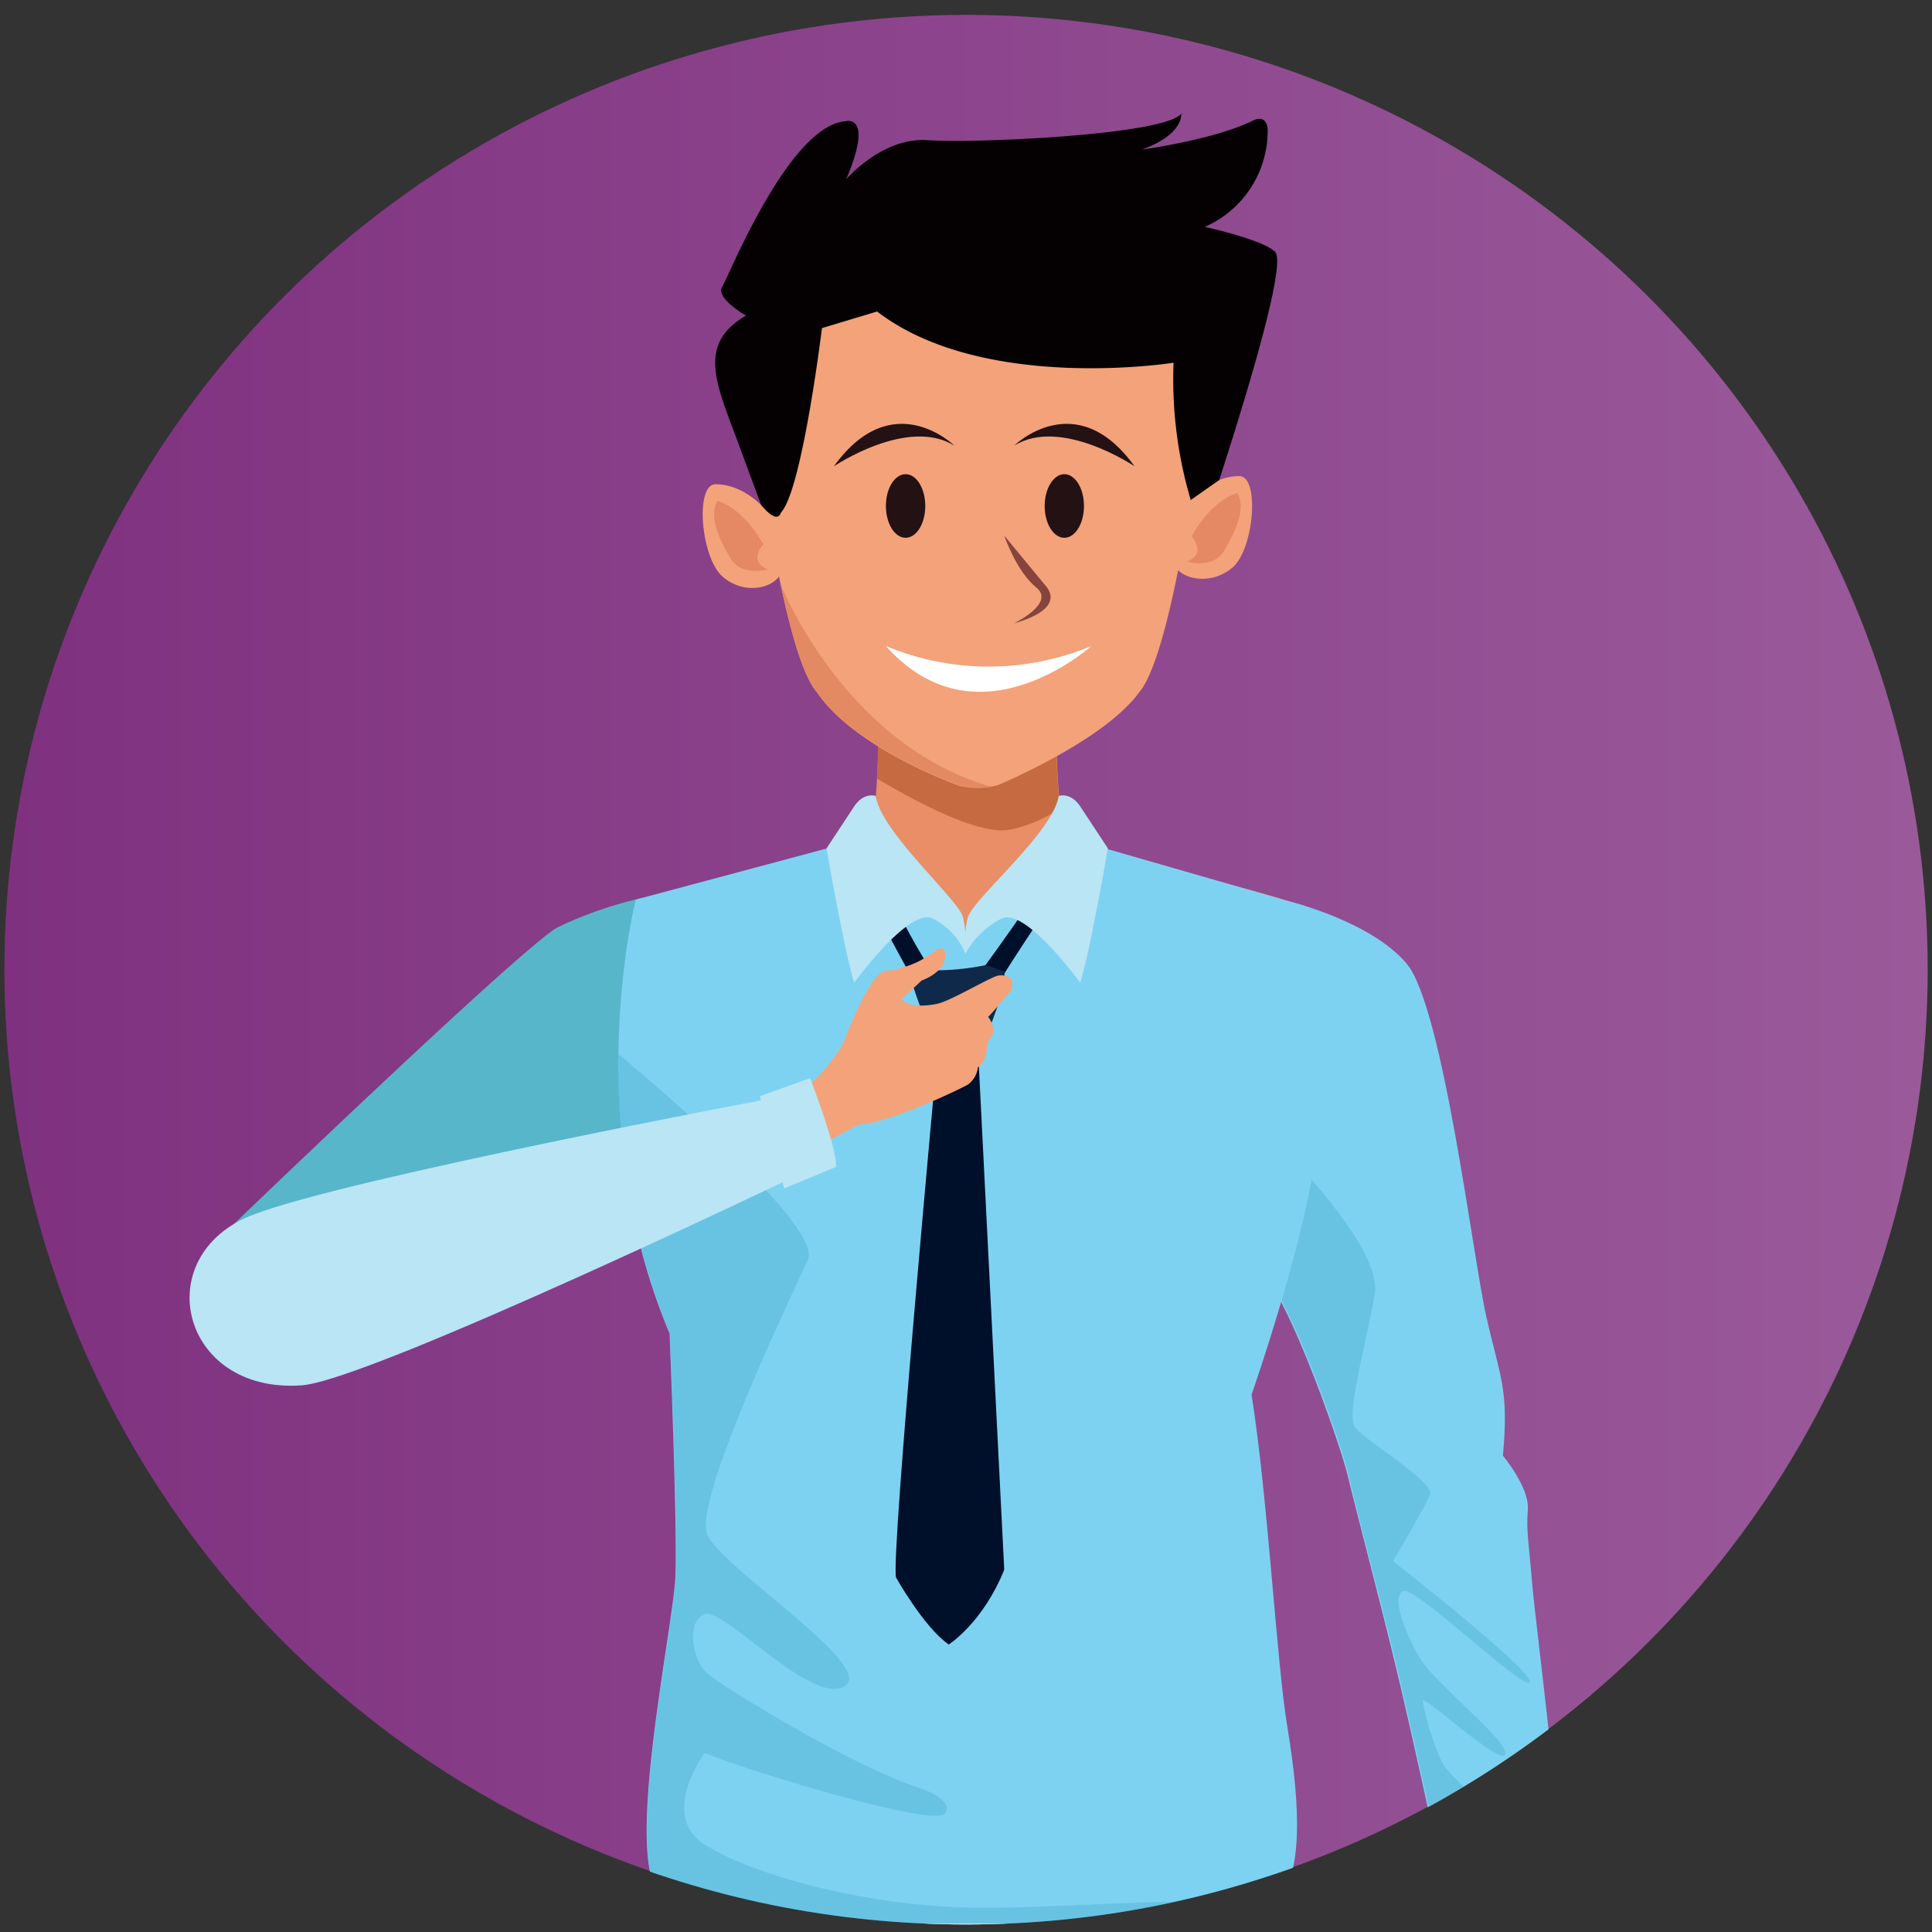 <svg xmlns="http://www.w3.org/2000/svg" xmlns:xlink="http://www.w3.org/1999/xlink" viewBox="0 0 232.65 232.65"><rect x="0" y="0" width="232.65" height="232.65" fill="#333333" stroke="none"/><defs><style>.a{fill:none;}.b{fill:url(#a);}.c{clip-path:url(#b);}.d{fill:#58b6cb;}.e{fill:#7ed2f1;}.f{fill:#47adcb;}.f,.n{opacity:0.4;}.f,.i,.n{isolation:isolate;}.g{fill:#523932;}.h{fill:#0e3251;}.i{fill:#002037;opacity:0.6;}.j{fill:#000814;}.k{fill:#e98e66;}.l{fill:#c66a42;}.m{fill:#f4a27a;}.n{fill:#cf6244;}.o{fill:#e38a62;}.p{fill:#000f2a;}.q{fill:#0f294a;}.r{fill:#b9e5f4;}.s{fill:#316c8e;}.t{fill:#91afb8;}.u{fill:#d5e5e9;}.v{fill:#050001;}.w{fill:#fff;}.x{fill:#231114;}.y{fill:#85453e;}</style><linearGradient id="a" x1="0.53" y1="116.74" x2="232.13" y2="116.74" gradientUnits="userSpaceOnUse"><stop offset="0" stop-color="#7f317f"/><stop offset="1" stop-color="#9a5a9a"/></linearGradient><clipPath id="b"><path class="a" d="M232.13,116.74c0,63.49-51.85,115-115.8,115S.53,180.23.53,116.74,52.37,1.79,116.33,1.79,232.13,53.26,232.13,116.74Z"/></clipPath></defs><ellipse class="b" cx="116.33" cy="116.74" rx="115.8" ry="114.95"/><g class="c"><path class="d" d="M77.28,108.15a47.74,47.74,0,0,0-10.1,3.5C63,113.88,28,147.56,28,147.56V148l15.35,9.89s27.37-17.23,32.86-21S77.28,108.15,77.28,108.15Z"/><path class="e" d="M155,108.48s10,2.37,14.38,7.55,7.95,35.21,9.6,42.51,2.75,8.72,2,16.75c0,0,3.22,3.83,3,6.5s.17,4.34.5,8.68c.38,4.71,3.94,31.75,3.51,37.26-.33,4.37-13.53,1.67-13.53,1.67s-4.23-20-6.72-30.1c-1.82-7.48-4.53-17.73-5.46-21.64s-8.42-25.36-11.59-25.28Z"/><path class="f" d="M188.06,227.72c0-.14,0-.36,0-.55-2.29,0-4.82-3.5-6.81-4.12-2.16-.69-3.47,2.77-5.71,3.32s2.2-6.6,2.62-8.17-3.64-4.16-4.57-6.1a33,33,0,0,1-2.28-7.29c0-.88,9.47,8,9.94,6.42s-8.5-8.5-10.32-11.64-3.43-7.48-1.91-8,14.81,12.33,15.19,10.94S167.75,188,167.75,188s3.81-6.42,4.44-8-8-6.61-9.05-8.18,1.4-10.07,2.41-16-12.47-18.94-12.47-18.94c-.68.19-.51,2.26-1,2.74l-1.23,12.81c3.18-.08,10.71,21.38,11.59,25.28s3.6,14.13,5.46,21.64c2.45,10.15,6.73,30.11,6.73,30.11S187.72,232.14,188.06,227.72Z"/><path class="g" d="M81.9,418.7s5,4.71,17.51,1.39l14.21-153.4h5.07l14.17,153.4c12.52,3.32,17.51-1.39,17.51-1.39s5.12-137.12,4.57-158.65c-.38-14.85-1.73-37-1.73-37l-37.06,2-35.82-3.43s-2.62,23.54-3,38.39c-.3,11.67,1,57.32,2.37,96.66,0,0,.67,33.35-.38,35.68a2.7,2.7,0,0,0-.17,3.25,12.38,12.38,0,0,1,1.22,4.05s-2.66,2.59-1.94,4.05a19.1,19.1,0,0,0,2.41,3.4s-2.58,1.31-2.41,2.48,2.58,3.5,2.28,4.3S78.68,417,81.9,418.7Z"/><path class="h" d="M81.89,418.7s5,4.71,17.51,1.39l14.22-153.4h5.07l14.17,153.4c12.52,3.32,19.41-2.19,19.41-2.19s3.26-136.32,2.71-157.85c-.38-14.85-1.73-37-1.73-37l-37,2-35.83-3.43s-2.62,23.54-3,38.39c-.3,11.67,1.06,57.32,2.37,96.66,0,0,.67,33.35-.38,35.68a2.7,2.7,0,0,0-.17,3.25,12.38,12.38,0,0,1,1.22,4.05s-2.66,2.59-1.94,4.05a19.1,19.1,0,0,0,2.41,3.4s-2.58,1.31-2.41,2.48,2.58,3.5,2.28,4.3S78.68,417,81.89,418.7Z"/><path class="i" d="M154,237c-.09-1.93-.21-3.72-.3-5.36-11.67,1.64-53.54,6.71-74.31-.62-.13,1.13-.21,2.37-.34,3.61,0,.14,0,.33,0,.47s0,.44,0,.62,0,.59-.09.91c0,.15,0,.3,0,.41-.68,7.4-1.31,16.12-1.48,23-.3,11.68,1.06,57.33,2.37,96.66,0,0,.67,33.35-.38,35.69,0,0-1.23,1.16-.17,3.25a12.31,12.31,0,0,1,1.22,4.05s-2.66,2.59-1.94,4.05a19.28,19.28,0,0,0,2.41,3.39s-2.58,1.31-2.41,2.48,2.58,3.5,2.28,4.31c-.21.54-1.06,1.78-.59,3.06,3.51.07,6.6,1.46,9.18.73,3.64-1.06-8.63-3.79-6.14-6.49s8.25,2.08,9.14,0-8.46-6.79-11.12-8.61,1.77-4.42,4-6.79-2.2-17.74-4-22.41S82.7,357,85,354.13s-3.21-6-3.8-9.38,3.3-8.07,4-13S81.47,316.11,79.44,314s2-29.19,3.72-31.78-1.44-6.24-2-10.7,8.42-15.61,9.65-21.27c.84-3.9-.64-8.39-1.65-10.73A150.31,150.31,0,0,0,154,237Z"/><path class="j" d="M153.84,233.59c-.34-6.16-.6-10.51-.6-10.51l-37.05,2-35.82-3.43s-.59,5.15-1.23,12.12C89.8,236.11,121.4,241.58,153.84,233.59Z"/><path class="k" d="M156.88,111.06c-.33-1.31-.67-2.11-1-2.26-2.2-1.06-27.2-7.3-27.2-7.3-1.39-2.08-1.48-12.84-1.48-12.84l-10.61-3.43v0l-.09,0-.08,0v0l-10.62,3.43s-.08,10.76-1.48,12.84c0,0-25,6.24-27.2,7.3-.29.15-.63,1-.93,2.26l40,1.9Z"/><path class="l" d="M121.48,99.93a16,16,0,0,0,6.18-2.62c-.47-3.83-.51-8.65-.51-8.65l-10.62-3.43v0l-.08,0-.09,0v0l-10.61,3.43s0,2.33-.17,5.07C109.17,95.88,117.51,100.59,121.48,99.93Z"/><path class="m" d="M142.34,61.45s2.7-4.09,6.89-4.12c2.5,0,1.78,8.79-.8,11s-6.31,1.53-7.15-.51Z"/><path class="n" d="M142.93,67.61s3.13,1,4.48-1.31,2.67-5,1.61-6.94c0,0-2.88.59-5.54,5.22C143.48,64.58,145.42,66.66,142.93,67.61Z"/><path class="m" d="M120.17,94.54s12.69-5.25,17-11.16c3.59-4.16,6.55-25.26,7-28.54,0-.11,0-.22,0-.33v-.14a17.63,17.63,0,0,0,.13-2c0-12.66-11.89-22.91-26.57-22.91S91.24,39.66,91.24,52.32a15.28,15.28,0,0,0,.17,2.45s3,24.12,7,28.64c4.61,6.79,17,11.17,17,11.17A9.1,9.1,0,0,0,120.17,94.54Z"/><path class="m" d="M93.06,62.43s-2.71-4.09-6.9-4.12c-2.49,0-1.77,8.79.81,11.09s6.3,1.53,7.15-.51Z"/><path class="n" d="M92.47,68.56s-3.13.94-4.49-1.32-2.66-5-1.6-6.93c0,0,2.87.58,5.54,5.22C91.92,65.53,90,67.64,92.47,68.56Z"/><path class="o" d="M115.43,94.53a9.32,9.32,0,0,0,3.9.19C101.56,89.61,94,70.34,94,70.34c1.19,5.66,2.71,11.09,4.36,13C103,90.15,115.43,94.53,115.43,94.53Z"/><path class="e" d="M76.56,108.33s-6.8,26.45,4.07,52.25c0,0,.93,22.66.71,29.12-.16,6-6.89,36.64-1.18,38.86,0,0,37.85,9.34,72.07.59,0,0,6.56,1.24,2.79-21.2-1.31-7.89-2.32-27.48-4.31-40,0,0,6.94-19.82,7.87-30.47,1-11.35-1.44-28.39-1.44-28.39l-28.76-8.28s-10,11.53-12.14,11.49c-1.69,0-7.49-7.92-11.59-11.49Z"/><path class="p" d="M112.85,127.2s-5.62,60.54-4.95,62.76c0,0,3.35,6,6.35,8.07,0,0,4.1-2.6,6.68-9l-3.13-62.11Z"/><path class="p" d="M117.8,117.41s8-10.84,9.86-14.6l1.69,1.76s-7.7,11.2-10,15.29Z"/><path class="p" d="M110.36,118.72s-5.63-10-6.56-12.77l1.82-1.39s3.72,8.4,7.23,13.32Z"/><path class="q" d="M109.64,117.75s2.11,7,3.72,8.53,4.48.62,4.48.62,3.47-7.51,3.09-9.92l-2.2-.77a30.12,30.12,0,0,1-7.06.62Z"/><path class="f" d="M118.9,229.73c-14.38.08-28.51-4.08-34.05-7.62s0-11,0-11c7.11,2.77,27.71,8.87,28.93,7.3s-2.7-3-2.7-3c-8.38-2.59-24.07-12.33-25.89-13.9s-2.62-6.24-.34-7.12,12.82,11,16.84,8.69S87,188.87,85.19,184.85s10.07-28.64,12.1-33.17c1.73-3.83-17.13-20-22.8-24.74a83.77,83.77,0,0,0,6.18,33.68s.93,22.66.72,29.12c-.17,6-6.9,36.64-1.19,38.86,0,0,37.14,9.16,71.1.81C146.73,228.17,130.28,229.66,118.9,229.73Z"/><path class="r" d="M96.15,141.46S44.5,166.24,36.34,166.82c-14.63,1.06-18.57-15.65-5.88-20.54,11.55-4.45,62.81-14.09,62.81-14.09Z"/><path class="r" d="M105.45,95.85s-1.39-.51-2.58,1.24l-3.34,5.07s2.2,12.74,3.34,16.17c0,0,6.52-9,9.39-7.74a8.09,8.09,0,0,1,4,4.27,14.09,14.09,0,0,0-.3-4.42C115.44,108.33,106.13,100.26,105.45,95.85Z"/><path class="r" d="M127.49,95.85s1.39-.51,2.58,1.24l3.34,5.07s-2.2,12.74-3.34,16.17c0,0-6.52-9-9.39-7.74a10.27,10.27,0,0,0-4.44,4.27,13.44,13.44,0,0,1,.29-4.34C117,108.4,126.81,100.26,127.49,95.85Z"/><path class="s" d="M81.89,228.49s-1,6.24-.59,6.67a4.34,4.34,0,0,0,2.88.73c.51-.25,1-6.64,1-6.64s.17-.76-.38-1C83.75,227.94,82,227.46,81.89,228.49Z"/><path class="s" d="M96,230.93s-1.06,6.24-.6,6.68a4.4,4.4,0,0,0,2.88.73c.55-.26,1-6.64,1-6.64s.17-.77-.38-1C97.84,230.38,96.15,229.87,96,230.93Z"/><path class="s" d="M148.38,229.33s1.06,6.24.59,6.68a4.19,4.19,0,0,1-2.87.73c-.55-.26-1-6.64-1-6.64s-.17-.77.38-1C146.52,228.78,148.21,228.31,148.38,229.33Z"/><path class="s" d="M134.3,231.77s1.06,6.24.59,6.68a4.33,4.33,0,0,1-2.88.73c-.5-.25-1-6.64-1-6.64s-.17-.77.38-1C132.44,231.23,134.13,230.72,134.3,231.77Z"/><path class="t" d="M123.17,238.23a.54.54,0,0,1-.59.52H108.33a.55.55,0,0,1-.6-.52v-6.09a.55.55,0,0,1,.6-.51h14.25a.54.54,0,0,1,.59.51Z"/><path class="u" d="M123.17,232.43v-.29a.54.54,0,0,0-.59-.51H108.33a.55.55,0,0,0-.6.51v.29Z"/><path class="e" d="M175.66,236.85l-2-8.5,15-1.25.25,8.8Z"/><path class="v" d="M91.66,60.82s-1.48-4-3.08-8.32C86.12,45.93,84.09,41.33,89.84,38c0,0-3.72-2.08-2.87-3.47S95.05,15,101.9,14.59c0,0,3.34-.88,0,7,0,0,4.35-5.11,9.85-4.71s28.64-.62,30.5-3.21c0,0,.34,2.52-4.74,4.34,0,0,8.5-1.13,13.32-3.46,0,0,1.61-.95,1.82.95a12.62,12.62,0,0,1-7.57,11.82s7,1.53,8.46,3-3.72,18.17-6.72,27.48l-3.43,2.41a51,51,0,0,1-2.07-16.53s-22.93,3.65-35.7-6.17l-6.64,2s-2.37,19.37-4.91,22.18C94,61.66,93.82,63.37,91.66,60.82Z"/><path class="m" d="M101.52,125.69s3.17-8.65,5.16-8.79a11.43,11.43,0,0,0,6.17-2.59s.6-.26.81,0,.76,2.44-2.67,3.76l-2.32,2.15c-.3.25,1,1.31,4.18.66,1.61-.33,6.39-3.22,7.36-3.4a2.19,2.19,0,0,1,1.44.26,1.54,1.54,0,0,1,0,1.71c-.21.11-1.82,2.19-2.66,3,0,0,1.43,1.68-.09,3,0,0,0,2.48-1.14,3.06a3,3,0,0,1-1.18,2.08c-1,.59-9.65,4.71-13.12,4.82L98,138.28a43.29,43.29,0,0,1-2-6.39A21.76,21.76,0,0,0,101.52,125.69Z"/><path class="r" d="M97.55,129.83s3.21,8.17,3.13,10.69l-6.26,2.59L91.5,132Z"/><path class="w" d="M106.68,77.79a32.07,32.07,0,0,0,24.74,0S117.72,90.2,106.68,77.79Z"/><path class="x" d="M109.05,64.76c1.31,0,2.37-1.71,2.37-3.83s-1.06-3.83-2.37-3.83-2.37,1.71-2.37,3.83S107.74,64.76,109.05,64.76Z"/><path class="x" d="M128.17,64.76c1.3,0,2.36-1.71,2.36-3.83s-1.06-3.83-2.36-3.83-2.37,1.71-2.37,3.83S126.86,64.76,128.17,64.76Z"/><path class="x" d="M100.42,56.15s8.88-6,14.51-2.48C114.93,53.67,107.48,46.34,100.42,56.15Z"/><path class="x" d="M136.62,56.15s-8.88-6-14.5-2.48C122.12,53.67,129.56,46.34,136.62,56.15Z"/><path class="y" d="M120.93,64.5s1.48,4.34,3.85,6.24-2.66,4.31-2.66,4.31,6.59-1.57,3.63-4.71"/></g></svg>